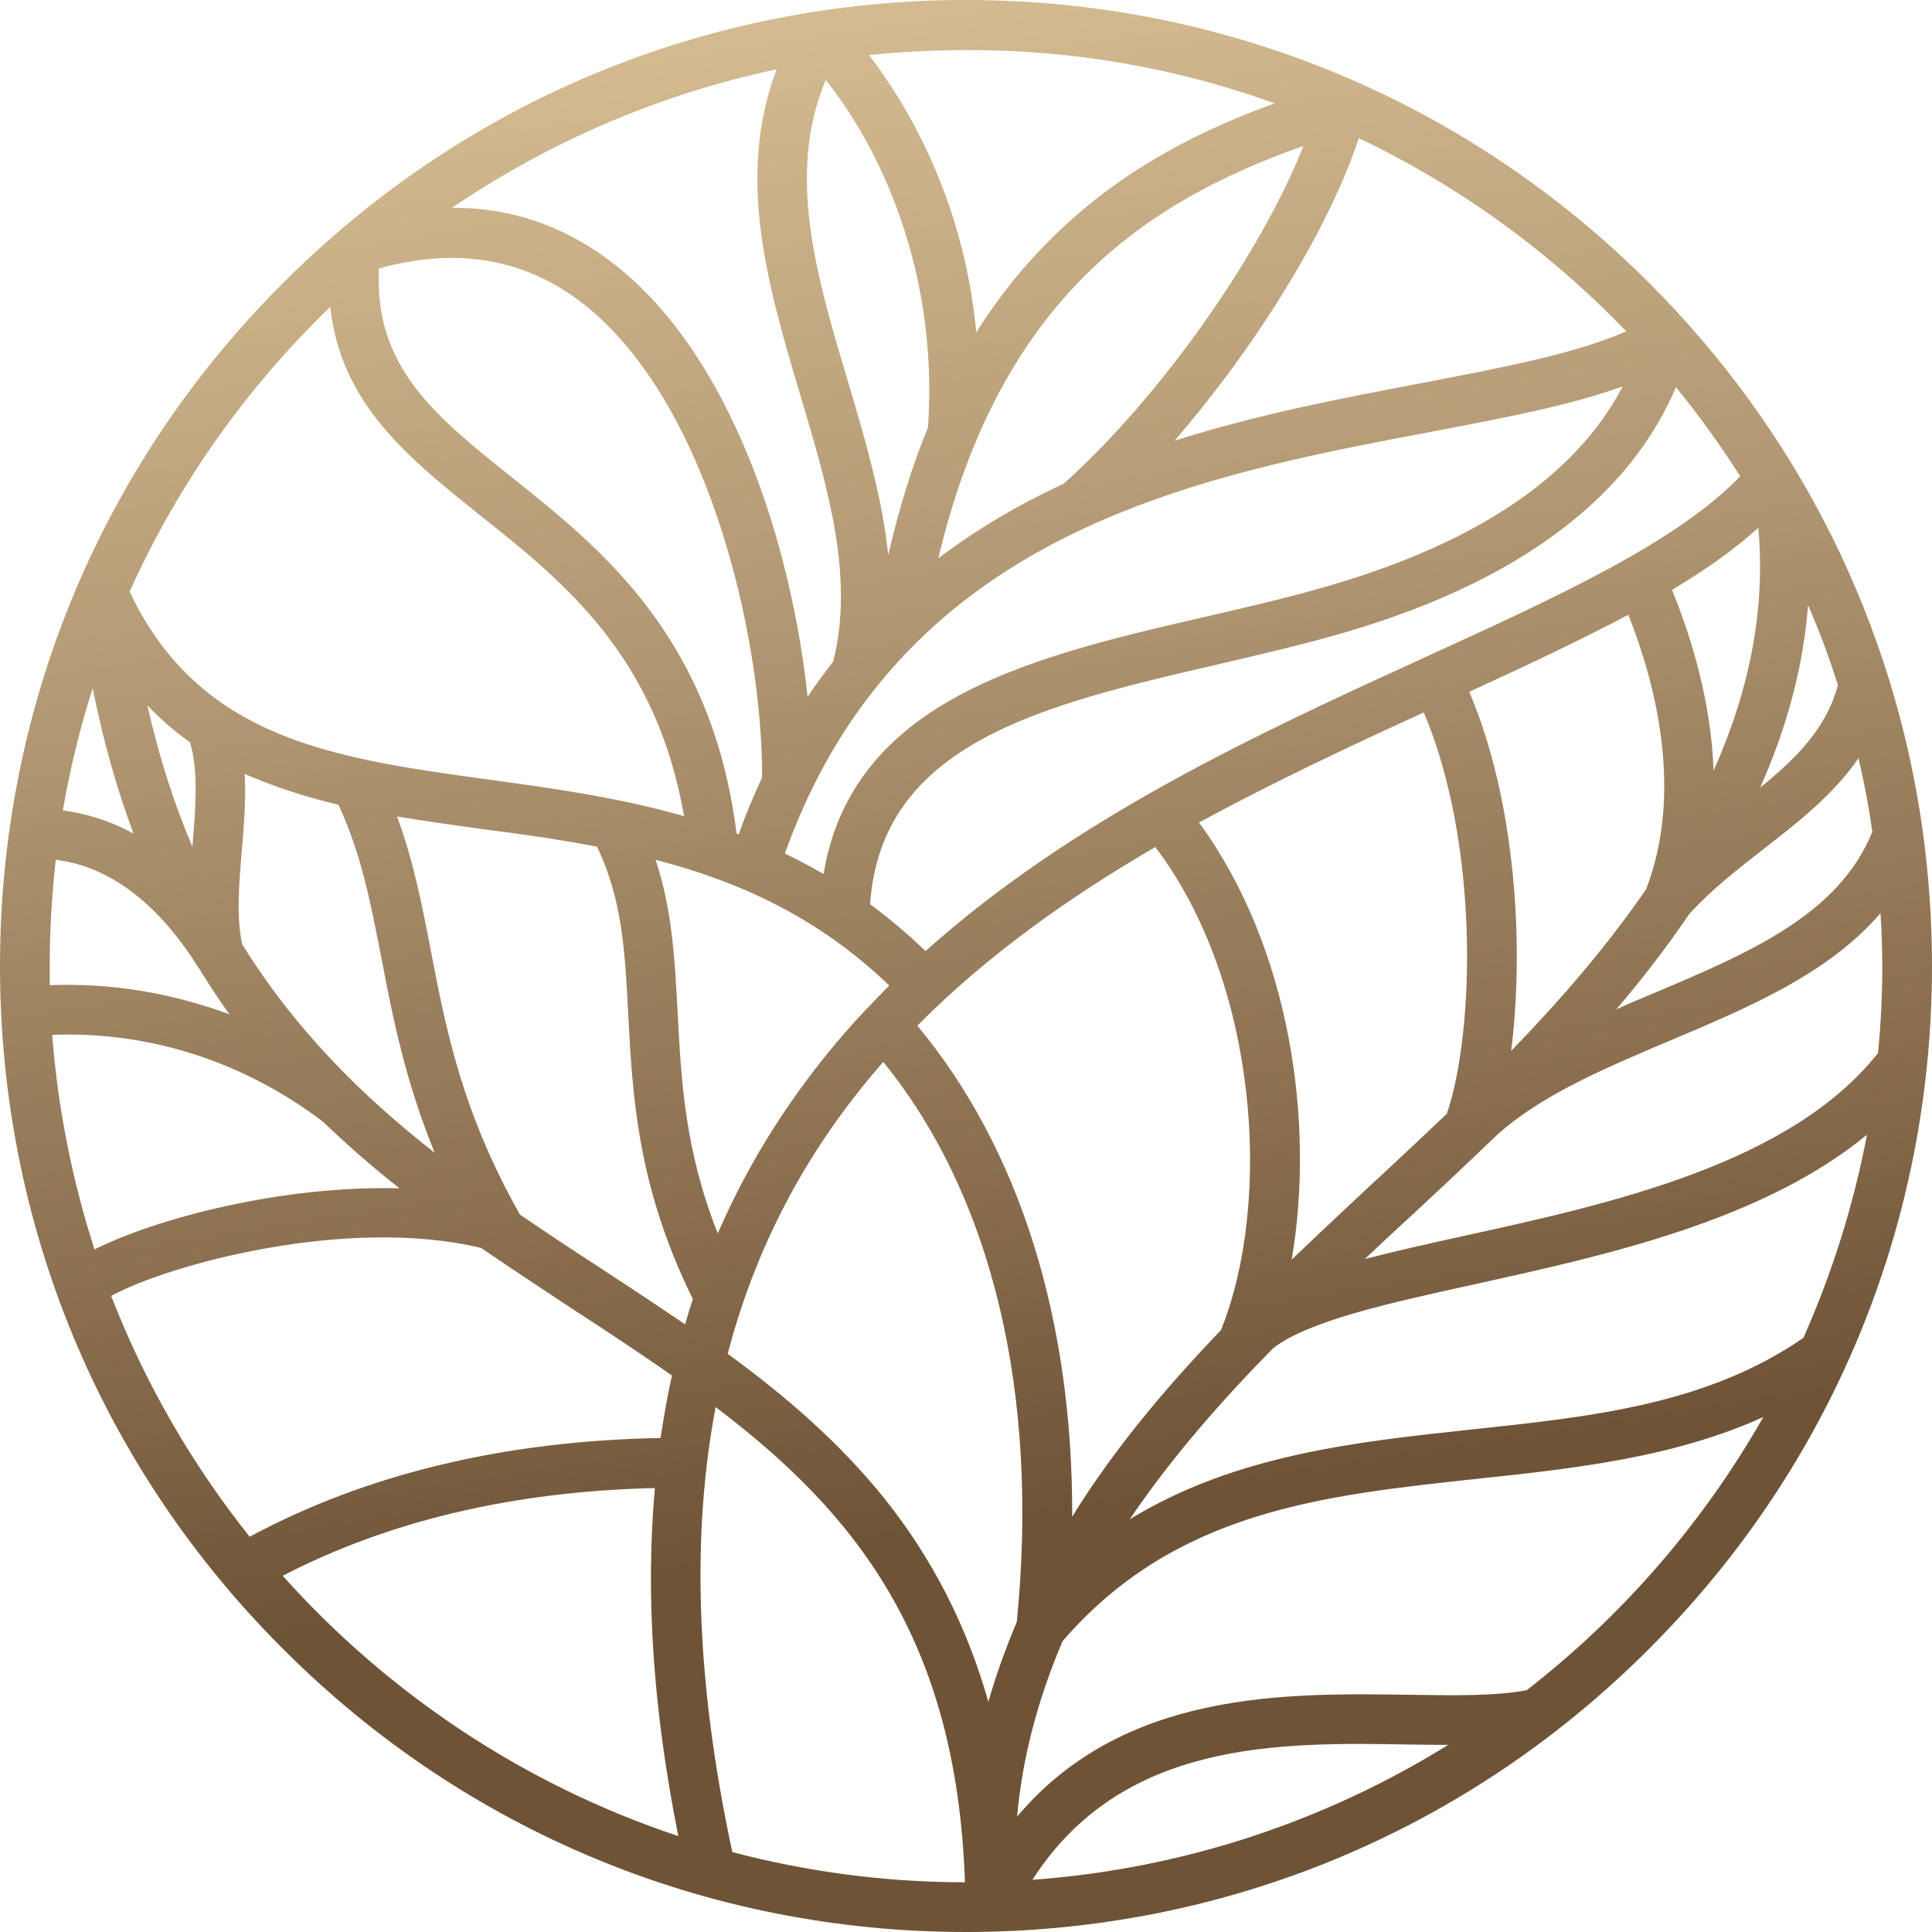 <?xml version="1.0" encoding="utf-8"?>
<!-- Generator: Adobe Illustrator 19.0.0, SVG Export Plug-In . SVG Version: 6.00 Build 0)  -->
<svg version="1.1" id="Layer_1" xmlns="http://www.w3.org/2000/svg" xmlns:xlink="http://www.w3.org/1999/xlink" x="0px" y="0px"
	 viewBox="0 0 544 544" style="enable-background:new 0 0 544 544;" xml:space="preserve">
<style type="text/css">
	.st0{fill:url(#SVGID_1_);}
</style>
<linearGradient id="SVGID_1_" gradientUnits="userSpaceOnUse" x1="217.788" y1="-79.278" x2="295.784" y2="426.196">
	<stop  offset="0" style="stop-color:#DFC69B"/>
	<stop  offset="0.161" style="stop-color:#D4BB91"/>
	<stop  offset="0.447" style="stop-color:#B79D77"/>
	<stop  offset="0.822" style="stop-color:#886C4D"/>
	<stop  offset="1" style="stop-color:#6F5337"/>
</linearGradient>
<path class="st0" d="M541.4,234C541.4,233.9,541.4,233.9,541.4,234c-8.1-58.2-34.7-112-77-154.3C413,28.3,344.7,0,272,0
	S131,28.3,79.7,79.7C28.3,131,0,199.3,0,272c0,72.7,28.3,141,79.7,192.3C131,515.7,199.3,544,272,544s141-28.3,192.3-79.7
	C515.7,413,544,344.7,544,272C544,259.2,543.1,246.5,541.4,234z M507.8,376.7c-27.1,18.7-59.3,22.2-93.4,25.8
	c-32.9,3.5-66.7,7.2-96.3,25.3c0.1-0.1,0.1-0.2,0.2-0.3c11.6-17.1,25.4-32.8,40.1-47.8c9.7-7.7,32.7-12.8,56.9-18.1
	c36.7-8.1,80.9-17.8,110.4-42.1C521.9,339.5,515.8,358.6,507.8,376.7z M206.2,521.5c-10.6-49.3-11.3-90.5-4.7-125.3
	c38.9,29.4,67.9,64.9,70.2,133.8C249.1,530,227.1,527,206.2,521.5z M31.3,364.9c16-8.8,66.5-22.6,104.2-13.5
	c8.6,5.9,17.3,11.6,25.9,17.3c9.6,6.2,18.9,12.4,27.8,18.6c-1.3,5.8-2.3,11.7-3.2,17.6c-43.9,0.8-82.8,10.1-115.7,27.8
	C54.1,412.4,40.9,389.6,31.3,364.9z M14.7,291.4c27-1.1,53.8,7.4,76.2,24.4c7,6.7,14.2,13,21.6,18.8c-33.2-0.9-68.5,8.5-85.9,17.2
	C20.4,332.5,16.3,312.3,14.7,291.4z M14,272c0-10.1,0.6-20.1,1.7-29.9c15,1.8,28.7,12.1,40,30.1c0.1,0.1,0.2,0.3,0.3,0.4
	c2.7,4.4,5.6,8.8,8.6,13c-16.2-6-33.4-8.9-50.6-8.2C14,275.6,14,273.8,14,272z M490,134.1c-17.7,18.4-50.7,33.6-88.6,50.9
	c-46.8,21.4-98.8,45.2-140.8,82.8c-5.1-4.9-10.3-9.3-15.6-13.2c3.1-45.6,49.1-56.2,97.8-67.5c11.9-2.8,24.2-5.6,35.8-9
	c26.7-7.8,48.5-18.5,64.7-31.9c13.1-10.7,22.7-23.2,28.6-37.2C478.5,117.1,484.5,125.5,490,134.1z M530,272c0,8.3-0.4,16.4-1.2,24.5
	c-24.7,31.3-75.6,42.5-116.6,51.5c-10,2.2-19.4,4.3-27.9,6.5c4-3.8,8-7.5,12-11.2l2.2-2c7.5-7,15.3-14.3,23.1-21.8
	c12.5-11.2,30-18.6,48.4-26.4c22.1-9.3,44.9-18.9,59.5-36C529.8,261.9,530,266.9,530,272z M337.6,231.6c21-11.4,42.5-21.5,63.3-31
	c15.5,36.5,14.5,89.3,6.5,113c-6.2,5.9-12.4,11.7-18.4,17.3l-2.2,2c-7.7,7.2-15.4,14.4-23.1,21.8
	C370.3,316.2,363.3,266.6,337.6,231.6z M482.5,217c-0.7-19.7-6.4-37.9-11.7-50.9c9.3-5.6,17.5-11.3,24.3-17.5
	C497.1,171.1,492.9,193.7,482.5,217z M458.5,173.1c7.6,19.2,15.6,49.7,5,77.3c-11.3,16.4-24.4,31.5-38,45.5
	c3.7-29.3,1.4-70.1-11.8-101.1C429.8,187.4,444.9,180.3,458.5,173.1z M527.2,234.2c-9.5,23.6-35.3,34.4-62.6,45.9
	c-3.2,1.3-6.4,2.7-9.5,4.1c7.3-8.5,14.2-17.5,20.6-26.9c6.1-6.7,13.5-12.5,20.7-18.1c9.8-7.6,19.8-15.4,26.9-25.7
	C524.9,220.2,526.2,227.1,527.2,234.2z M495.6,221.8c7.7-17.3,12.2-34.4,13.5-51.4c3.2,7.3,6,14.8,8.4,22.5
	C514.3,205,505.9,213.4,495.6,221.8z M374.7,164.8c-11.2,3.3-23.3,6.1-35,8.8c-25.7,5.9-52.3,12.1-72.5,23.8
	c-20.3,11.7-31.9,27.8-35.3,48.7c-3.6-2.1-7.3-4-10.9-5.8c6.5-18.1,15-33.3,25.1-46c0.3-0.3,0.5-0.6,0.8-1
	c39.9-49.7,103-61.7,156-71.7c20.5-3.9,39.1-7.4,54-12.8C443.8,133.9,416.3,152.6,374.7,164.8z M299.5,136.2
	c-12.3,5.7-24.2,12.6-35.3,21C281.6,84.1,322.7,56.7,367,41.1C355.2,71.2,326.9,111.7,299.5,136.2z M261.3,120.3
	c-4.5,11-8.2,23-11.2,36c-1.7-16.5-6.6-32.9-11.4-49.1c-8.9-29.8-17.3-58.1-6.2-84.7C246.9,40.5,264.4,75.2,261.3,120.3z
	 M225.3,111.1c7.9,26.5,15.3,51.5,9.3,75.2c-2.5,3.2-4.9,6.4-7.2,9.9c-4.4-41.4-21-97.3-56.4-123.3c-13.2-9.7-27.8-14.5-43.7-14.4
	c27.2-18.5,58.1-31.9,91.4-39C207.1,49.9,216.3,80.9,225.3,111.1z M106.7,75.6c21.2-5.9,40-3,55.9,8.7c36.3,26.7,52.1,94.2,52,134.6
	c-2.4,5.1-4.6,10.4-6.6,16c-0.2-0.1-0.4-0.1-0.6-0.2c-7-55.5-38.2-80.3-63.4-100.4C122.5,117.1,105.3,103.4,106.7,75.6z
	 M250.4,277.5c-2.1,2.1-4.1,4.2-6.2,6.4c-0.2,0.2-0.3,0.3-0.5,0.5c-2,2.1-3.9,4.2-5.8,6.4c-15.1,17.4-27,36.2-35.8,56.5
	c-9.3-23.5-10.3-43.2-11.3-62.3c-0.8-14.7-1.5-28.8-6.2-42.9C207.8,248.1,230.2,258.1,250.4,277.5z M168.1,238.4
	c7.2,14.9,7.9,29.9,8.8,47.3c1.2,22.7,2.5,48.3,18.2,80.1c-0.8,2.3-1.5,4.7-2.2,7.1c-7.8-5.3-15.8-10.6-23.9-15.9
	c-7.6-4.9-15.1-9.9-22.6-15c-16.3-28.9-20.8-52-25.1-74.4c-2.5-12.9-4.9-25.3-9.5-37.7c7.8,1.3,15.7,2.4,23.7,3.5
	C146.4,234.8,157.2,236.3,168.1,238.4z M95.3,226.6c6.5,14,9.1,27.8,12.2,43.7c3.1,16.2,6.6,34,14.9,54.3
	c-20.3-15.9-39.1-34.4-54.2-58.7c-1.7-7.7-0.9-16.8-0.1-26.6c0.6-7.1,1.2-14.4,0.8-21.4C77.3,221.6,86.1,224.4,95.3,226.6z
	 M53.5,209c2.4,8.1,1.6,18.3,0.7,29.1c0,0.1,0,0.3,0,0.4c-5.1-12-9.4-25.2-12.7-39.9C45.2,202.5,49.2,206,53.5,209z M37.6,234.7
	c-7-3.8-13.8-5.7-19.9-6.5c2-11.7,4.8-23.2,8.4-34.4C29,208.3,32.8,221.9,37.6,234.7z M278.3,479.2c-6.1-21.5-15.8-40.4-29.3-57.3
	c-12.8-15.9-27.8-28.8-44.1-40.7c8.6-32.9,24.1-59.7,43.8-82.2c30.7,37.8,44,93.4,37.6,157.7C283.1,464.3,280.4,471.8,278.3,479.2z
	 M258.3,288.8c19.7-19.9,42.8-36.2,67-50.3c28.9,38.1,33.1,99.7,18.5,136c-13.5,14.1-26.2,28.9-37.1,45.1c-1.7,2.5-3.3,5-4.8,7.5
	C302.1,371.4,287,323.3,258.3,288.8z M457.9,93.3c-14.3,6.3-34.8,10.2-57.8,14.6c-21.5,4.1-45.5,8.6-69.4,16.2
	c23.2-26.8,43.6-59.9,51.9-85.2C410.9,52.4,436.4,70.9,457.9,93.3z M358.9,29.1c-19.9,7.2-41,17.5-59.8,35.1
	c-9.2,8.6-17.3,18.4-24.2,29.4c-3.6-37.9-19.7-64.4-30.2-78.1c9-0.9,18.1-1.4,27.3-1.4C302.5,14,331.8,19.3,358.9,29.1z M93,86.4
	c2.9,27.4,22.2,42.7,42.3,58.8c23.3,18.5,49.5,39.4,57.3,84.6c-18.6-5.3-37.4-7.9-55.1-10.3c-43.5-6-81.2-11.2-101-52.9
	C50.1,136.3,69.4,109.2,93,86.4z M79.6,443.7c29.9-15.5,65.1-23.8,104.8-24.7c-2.7,30-0.5,62.6,6.6,98
	C147.7,502.6,109.4,477,79.6,443.7z M290.7,529.3c25.3-39.4,69.6-38.7,105.7-38.1c3.9,0.1,7.7,0.1,11.4,0.1
	C373.3,512.7,333.4,526.2,290.7,529.3z M429.9,475.9c-8.7,1.7-20.7,1.5-33.3,1.3c-34.7-0.5-80.3-1.2-110.2,34.3
	c1.4-16.1,5.7-32.8,12.8-49.4c31.6-36.6,72.9-41,116.7-45.7c27.2-2.9,55.2-5.9,80.6-17.4C479.5,428.9,456.8,455,429.9,475.9z"/>
</svg>
